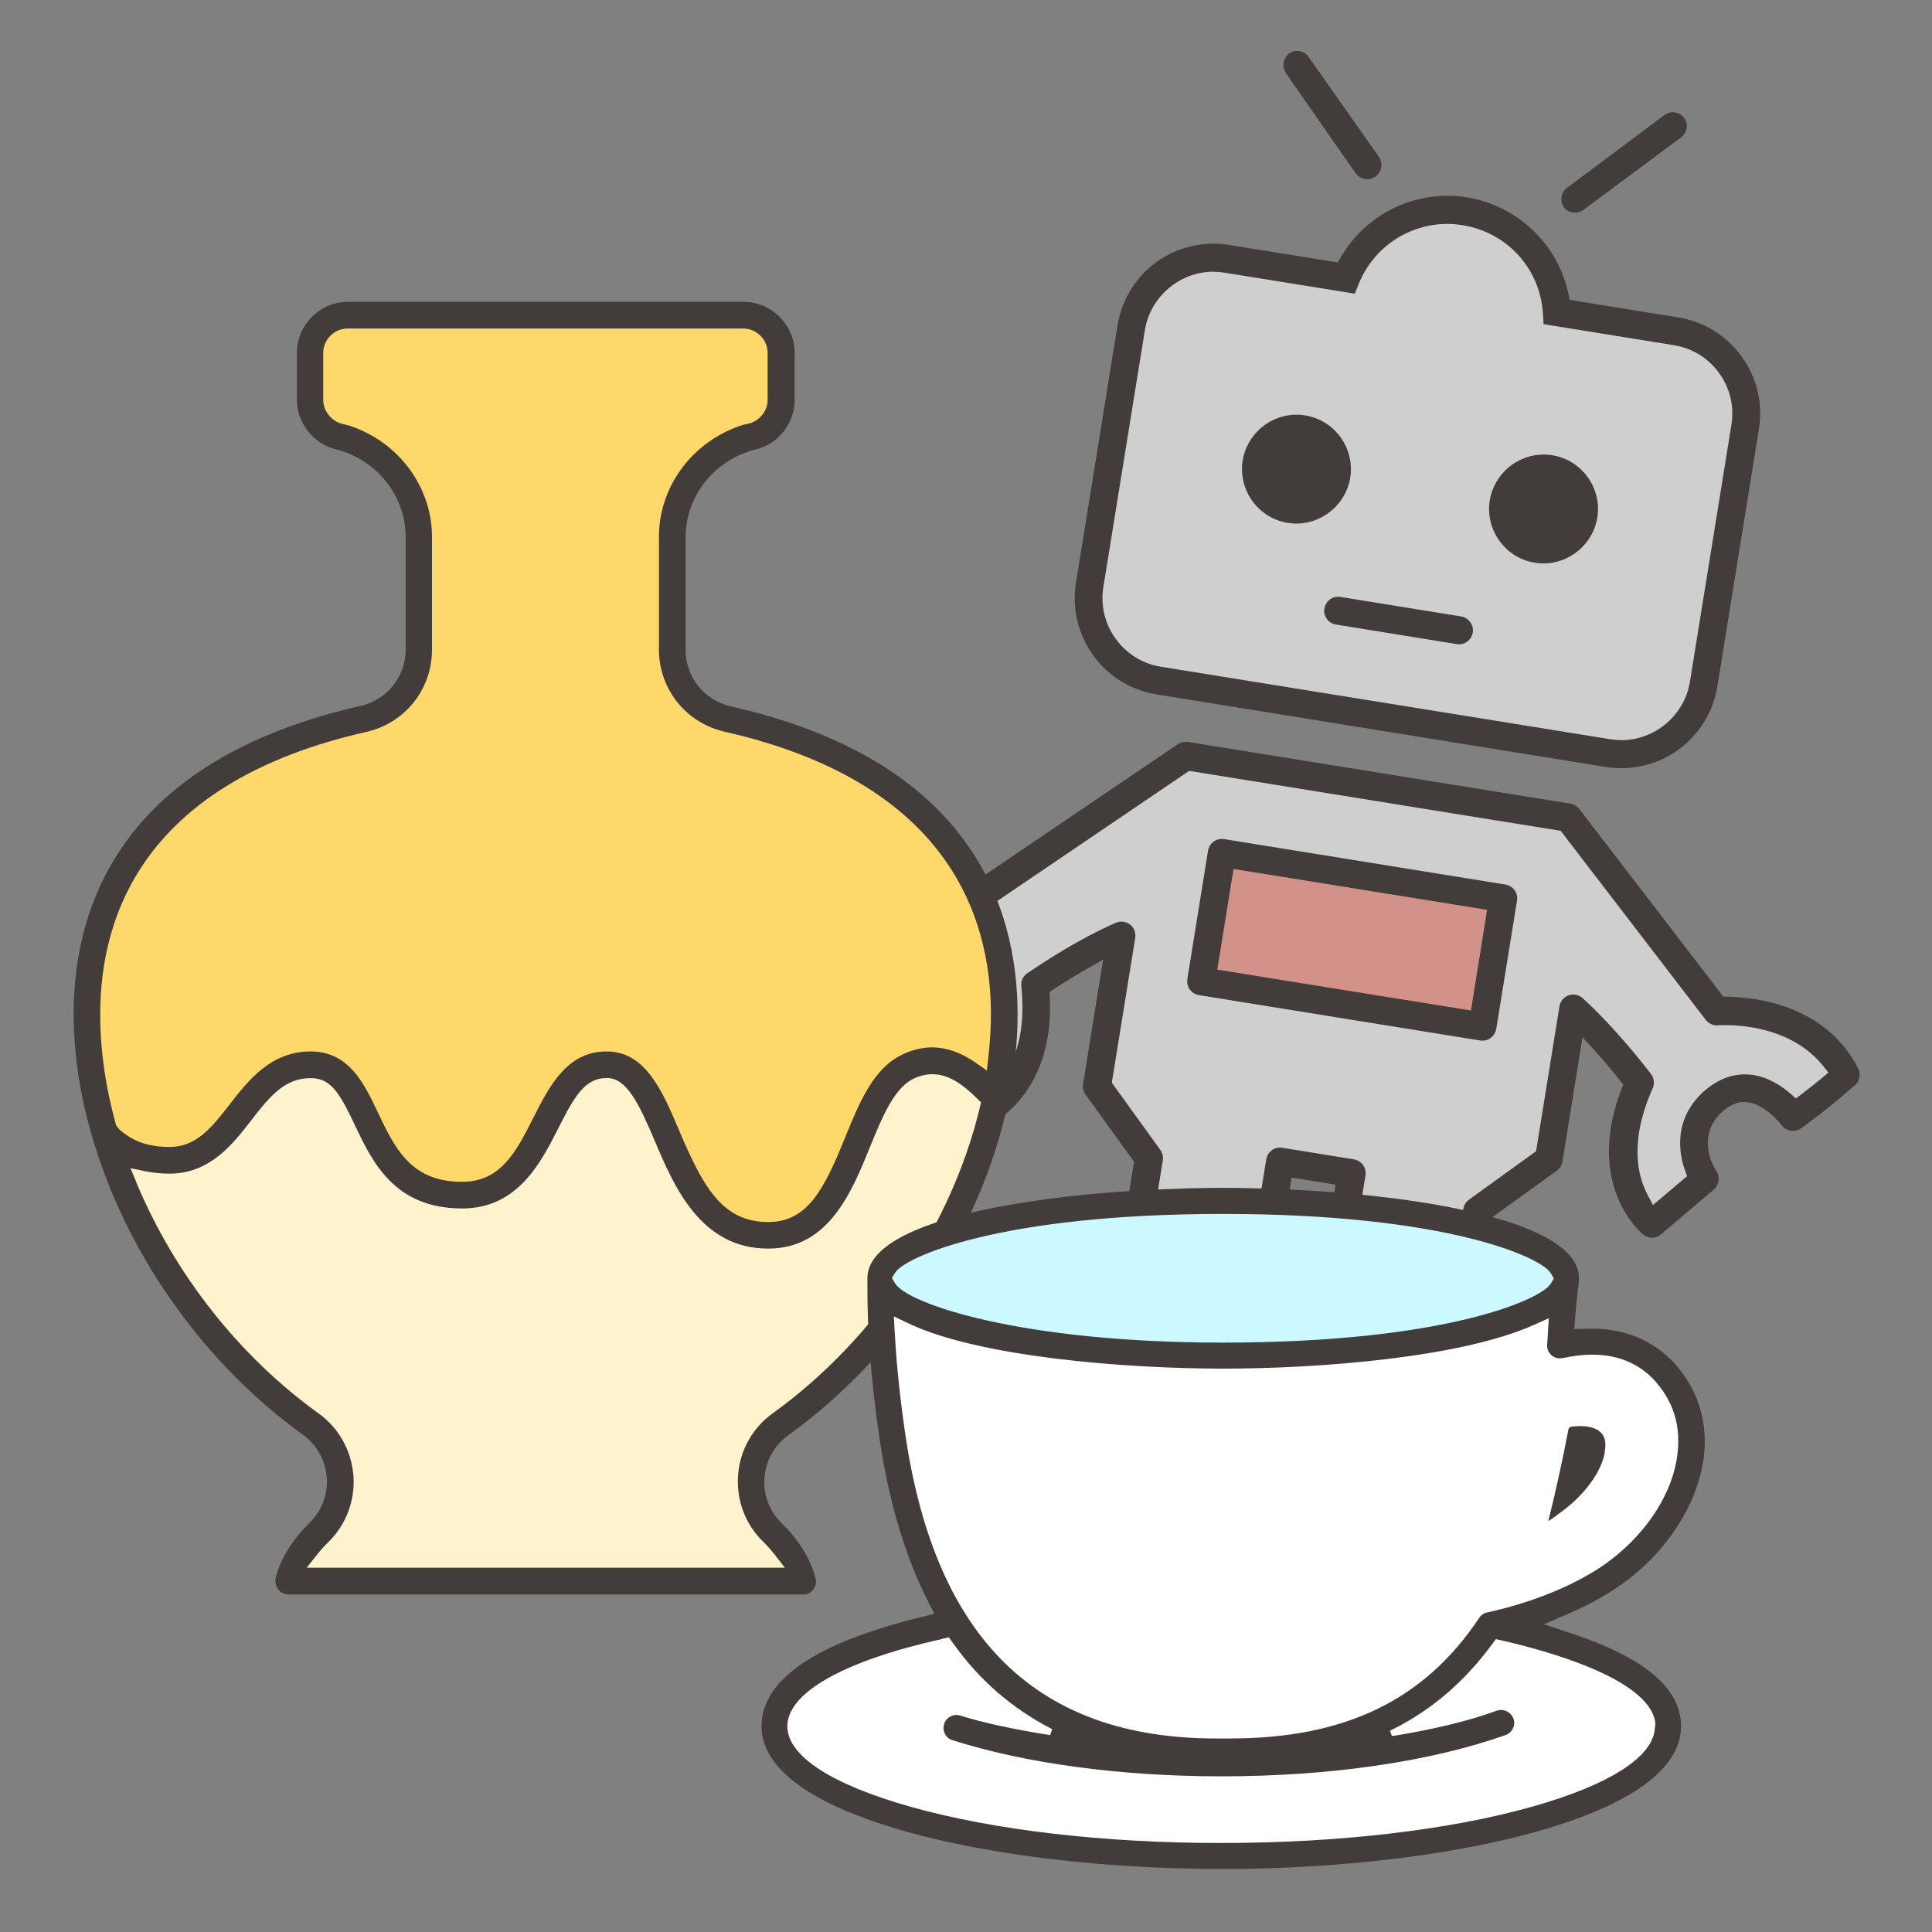 <svg width="100" height="100" viewBox="0 0 100 100" fill="none" xmlns="http://www.w3.org/2000/svg">
<rect x="0" y="0" width="100" height="100" fill="#808080" stroke="none"/>
<mask id="mask0_1802_4330" style="mask-type:luminance" maskUnits="userSpaceOnUse" x="0" y="0" width="100" height="100">
<path d="M100 0H0V100H100V0Z" fill="white"/>
</mask>
<g mask="url(#mask0_1802_4330)">
<path d="M69.923 64.017L70.443 60.797C70.463 60.67 70.433 60.537 70.353 60.43C70.277 60.323 70.163 60.253 70.037 60.233L66.33 59.633C66.303 59.63 66.277 59.63 66.25 59.63C66.01 59.63 65.807 59.803 65.77 60.043L65.25 63.263L59.58 62.347L59.957 60.023C59.977 59.893 59.943 59.76 59.863 59.65L57.3 56.1L58.527 48.507C58.557 48.33 58.483 48.147 58.34 48.033C58.26 47.973 58.16 47.937 58.047 47.937C57.98 47.937 57.913 47.95 57.843 47.977C57.773 48.007 55.947 48.757 53.293 50.57C53.147 50.67 53.07 50.843 53.09 51.023C53.41 54.1 52.39 55.743 51.483 56.58L50.887 57.13L49.453 54.777L49.74 54.413C50.33 53.667 51.143 52.143 50.003 50.327C49.55 49.61 48.913 49.147 48.163 48.99C48.003 48.96 47.823 48.943 47.637 48.943C47.017 48.943 46.447 49.127 46.077 49.283L45.573 49.493L45.267 49.043C45.033 48.697 44.787 48.317 44.513 47.88L44.167 47.327L44.713 46.97C45.587 46.4 46.62 46.11 47.787 46.11C49.153 46.11 50.297 46.503 50.723 46.673C50.807 46.71 50.873 46.723 50.937 46.723C51.027 46.723 51.117 46.693 51.19 46.643L61.49 39.657L80.903 42.787L88.47 52.65C88.563 52.77 88.71 52.843 88.857 52.843C88.88 52.843 88.897 52.843 88.913 52.843C88.977 52.84 89.11 52.833 89.3 52.833C90.347 52.833 92.95 53.05 94.547 55.043L94.957 55.553L94.453 55.97C94.043 56.31 93.66 56.607 93.37 56.827L92.937 57.157L92.527 56.797C92.18 56.493 91.473 55.967 90.627 55.86C90.527 55.847 90.42 55.843 90.31 55.843C89.66 55.843 89.04 56.083 88.467 56.553C86.813 57.927 87.107 59.623 87.43 60.513L87.59 60.95L85.483 62.733L85.093 62.01C84.507 60.923 84.07 59.04 85.317 56.243C85.393 56.073 85.373 55.88 85.267 55.737C83.543 53.493 82.133 52.173 81.74 51.823C81.66 51.753 81.543 51.71 81.427 51.71C81.363 51.71 81.31 51.72 81.26 51.737C81.093 51.797 80.97 51.947 80.943 52.123L79.72 59.717L76.173 62.277C76.06 62.357 75.99 62.47 75.967 62.607L75.593 64.923L69.923 64.013V64.017ZM63.243 43.657C63.003 43.657 62.8 43.83 62.76 44.07L61.69 50.71C61.667 50.843 61.697 50.97 61.773 51.073C61.853 51.187 61.963 51.253 62.097 51.277L76.657 53.627C76.683 53.63 76.71 53.63 76.737 53.63C76.983 53.63 77.18 53.46 77.217 53.22L78.29 46.577C78.31 46.443 78.283 46.317 78.203 46.21C78.127 46.103 78.017 46.037 77.887 46.017L63.323 43.667C63.297 43.663 63.267 43.66 63.24 43.66L63.243 43.657Z" fill="#CFCFCF"/>
<path d="M62.737 50.38L63.653 44.71L77.24 46.903L76.327 52.573L62.737 50.38Z" fill="#D39289"/>
<path d="M83.923 38.543C83.72 38.543 83.517 38.526 83.313 38.493L60.047 34.74C59.04 34.573 58.153 34.026 57.557 33.2C56.957 32.37 56.717 31.36 56.88 30.35L59.03 17.047C59.323 15.213 60.947 13.83 62.803 13.83C63.01 13.83 63.213 13.847 63.417 13.88L69.98 14.94L70.123 14.586C70.93 12.623 72.813 11.357 74.92 11.357C75.2 11.357 75.48 11.38 75.753 11.427C78.15 11.813 79.94 13.773 80.097 16.193L80.12 16.58L86.68 17.64C87.69 17.803 88.577 18.35 89.173 19.18C89.773 20.01 90.01 21.02 89.847 22.03L87.7 35.333C87.407 37.166 85.78 38.55 83.923 38.55V38.543Z" fill="#CFCFCF"/>
<path d="M75.62 69.27C75.58 69.27 75.543 69.27 75.503 69.26L68.863 68.187C68.673 68.157 68.507 68.053 68.39 67.893C68.277 67.737 68.23 67.543 68.26 67.353C68.317 67 68.617 66.743 68.973 66.743C69.013 66.743 69.053 66.743 69.09 66.753L75.73 67.827C76.123 67.89 76.393 68.263 76.33 68.657C76.273 69.01 75.973 69.267 75.617 69.267L75.62 69.27ZM65.29 67.603C65.25 67.603 65.21 67.603 65.17 67.593L58.53 66.523C58.337 66.493 58.17 66.39 58.057 66.233C57.943 66.077 57.9 65.883 57.93 65.693C57.987 65.34 58.287 65.083 58.643 65.083C58.683 65.083 58.72 65.083 58.76 65.093L65.4 66.167C65.59 66.197 65.76 66.3 65.873 66.457C65.987 66.613 66.033 66.807 66.003 66.997C65.947 67.35 65.647 67.607 65.29 67.607V67.603ZM76.003 66.223C75.967 66.223 75.927 66.217 75.883 66.21L69.243 65.137C69.053 65.107 68.883 65.003 68.767 64.843C68.657 64.69 68.61 64.497 68.64 64.307L69.123 61.317L66.853 60.953L66.37 63.937C66.31 64.293 66.01 64.55 65.653 64.55C65.617 64.55 65.577 64.543 65.533 64.537L58.893 63.467C58.703 63.437 58.537 63.333 58.423 63.173C58.31 63.017 58.263 62.823 58.293 62.63L58.697 60.13L56.19 56.657C56.073 56.497 56.027 56.303 56.06 56.11L57.097 49.67L56.31 50.12C55.64 50.503 55.06 50.857 54.53 51.207L54.323 51.343L54.337 51.59C54.597 56.97 50.927 58.38 50.887 58.393C50.81 58.42 50.723 58.433 50.643 58.433C50.387 58.433 50.157 58.303 50.023 58.083L48.163 55.027C47.97 54.71 48.043 54.3 48.34 54.07C48.977 53.57 49.82 52.357 48.953 50.973C48.683 50.533 48.347 50.28 47.927 50.197C47.823 50.173 47.72 50.163 47.6 50.163C46.94 50.163 46.203 50.543 45.87 50.767C45.74 50.867 45.6 50.917 45.457 50.917C45.407 50.917 45.367 50.913 45.33 50.903C45.123 50.87 44.953 50.763 44.84 50.603C44.123 49.61 43.473 48.603 42.91 47.61C42.757 47.313 42.803 46.97 43.037 46.723C44.28 45.493 45.867 44.87 47.757 44.87C49.013 44.87 50.093 45.157 50.623 45.33L50.823 45.393L60.963 38.52C61.083 38.44 61.223 38.397 61.37 38.397C61.407 38.397 61.447 38.397 61.49 38.403L81.28 41.597C81.463 41.627 81.63 41.727 81.743 41.873L89.203 51.59H89.413C90.893 51.617 94.517 52.027 96.18 55.307L96.233 55.413L96.247 55.59C96.263 55.807 96.187 56.007 96.033 56.16L95.787 56.36C94.703 57.32 93.55 58.167 93.223 58.403C93.103 58.49 92.957 58.533 92.803 58.533C92.573 58.533 92.35 58.423 92.213 58.24C92.18 58.197 91.407 57.2 90.497 57.057L90.433 57.05C90.393 57.043 90.337 57.04 90.277 57.04C89.927 57.04 89.583 57.18 89.233 57.467C87.97 58.52 88.393 59.937 88.84 60.61C89.04 60.923 88.983 61.33 88.703 61.573L85.977 63.89C85.843 64.003 85.677 64.067 85.503 64.067C85.343 64.067 85.187 64.01 85.06 63.91C85.027 63.883 81.977 61.423 83.93 56.367L84.02 56.137L83.867 55.943C83.443 55.41 83 54.89 82.517 54.353L81.91 53.683L80.873 60.117C80.843 60.31 80.737 60.483 80.577 60.597L77.103 63.103L76.7 65.607C76.64 65.96 76.34 66.22 75.983 66.22L76.003 66.223ZM66.253 59.4C66.293 59.4 66.33 59.4 66.367 59.407L70.073 60.007C70.263 60.037 70.43 60.14 70.547 60.297C70.66 60.453 70.707 60.647 70.677 60.837L70.193 63.823L75.403 64.66L75.74 62.573C75.77 62.38 75.877 62.21 76.037 62.093L79.507 59.587L80.717 52.09C80.757 51.83 80.94 51.61 81.19 51.517C81.263 51.49 81.343 51.477 81.433 51.477C81.607 51.477 81.777 51.54 81.91 51.657C82.303 52.01 83.727 53.34 85.463 55.603C85.62 55.813 85.65 56.097 85.54 56.34C84.33 59.05 84.743 60.86 85.307 61.9L85.56 62.37L87.323 60.877L87.22 60.593C86.943 59.83 86.497 57.893 88.33 56.37C88.947 55.867 89.617 55.61 90.32 55.61C90.44 55.61 90.557 55.617 90.667 55.63C91.527 55.737 92.243 56.23 92.69 56.623L92.957 56.857L93.24 56.64C93.527 56.42 93.91 56.127 94.313 55.79L94.64 55.517L94.373 55.183C92.84 53.267 90.32 53.06 89.31 53.06C89.09 53.06 88.95 53.07 88.913 53.073H88.86C88.643 53.073 88.43 52.967 88.29 52.79L80.78 43.003L61.55 39.9L51.337 46.827C51.217 46.913 51.083 46.957 50.94 46.957C50.843 46.957 50.747 46.937 50.65 46.897C50.32 46.767 49.153 46.343 47.79 46.343C46.667 46.343 45.677 46.62 44.843 47.163L44.487 47.397L44.71 47.757C44.983 48.193 45.227 48.57 45.46 48.913L45.66 49.207L45.987 49.07C46.553 48.833 47.11 48.713 47.637 48.713C47.84 48.713 48.033 48.73 48.22 48.767C49.027 48.933 49.717 49.433 50.203 50.207C51.42 52.143 50.553 53.767 49.927 54.56L49.74 54.797L50.94 56.767L51.33 56.41C52.2 55.61 53.173 54.03 52.863 51.053C52.833 50.783 52.95 50.527 53.167 50.38C55.827 48.56 57.687 47.793 57.763 47.76C57.853 47.723 57.95 47.703 58.047 47.703C58.21 47.703 58.363 47.757 58.497 47.857C58.7 48.02 58.8 48.283 58.76 48.543L57.547 56.04L60.053 59.513C60.17 59.677 60.217 59.867 60.187 60.067L59.847 62.153L65.057 62.993L65.54 60.007C65.597 59.653 65.897 59.397 66.253 59.397V59.4ZM76.737 53.863C76.697 53.863 76.66 53.863 76.617 53.857L62.057 51.507C61.863 51.477 61.697 51.373 61.587 51.217C61.47 51.06 61.427 50.867 61.457 50.673L62.527 44.033C62.583 43.68 62.883 43.423 63.24 43.423C63.28 43.423 63.32 43.427 63.363 43.433L77.92 45.783C78.113 45.813 78.28 45.917 78.393 46.073C78.507 46.23 78.553 46.423 78.52 46.613L77.447 53.253C77.39 53.607 77.09 53.863 76.733 53.863H76.737ZM63.007 50.187L76.137 52.303L76.973 47.093L63.847 44.977L63.007 50.187ZM83.917 39.76C83.647 39.76 83.373 39.737 83.11 39.697L59.867 35.943C58.537 35.727 57.37 35.01 56.583 33.917C55.793 32.823 55.48 31.49 55.693 30.16L57.84 16.857C58.237 14.397 60.327 12.613 62.813 12.613C63.09 12.613 63.36 12.637 63.62 12.68L69.243 13.583L69.393 13.327C70.53 11.357 72.647 10.133 74.91 10.133C75.26 10.133 75.607 10.163 75.943 10.22C78.547 10.64 80.653 12.653 81.187 15.23L81.247 15.523L86.867 16.43C88.197 16.647 89.363 17.363 90.15 18.457C90.94 19.55 91.257 20.883 91.04 22.213L88.893 35.517C88.493 37.973 86.4 39.76 83.917 39.76ZM62.803 14.063C61.06 14.063 59.537 15.363 59.26 17.083L57.11 30.387C56.957 31.333 57.183 32.283 57.747 33.063C58.31 33.84 59.14 34.357 60.083 34.51L83.35 38.263C83.54 38.293 83.733 38.31 83.923 38.31C85.67 38.31 87.193 37.01 87.47 35.29L89.617 21.987C89.77 21.04 89.547 20.09 88.983 19.313C88.42 18.533 87.59 18.02 86.64 17.867L79.897 16.78L79.86 16.21C79.71 13.897 78.003 12.027 75.71 11.657C75.45 11.613 75.183 11.59 74.917 11.59C72.903 11.59 71.107 12.8 70.337 14.67L70.123 15.2L63.377 14.113C63.187 14.083 62.993 14.067 62.8 14.067L62.803 14.063ZM75.513 33.347C75.473 33.347 75.437 33.347 75.397 33.337L69.15 32.327C68.957 32.297 68.79 32.193 68.677 32.037C68.563 31.88 68.517 31.69 68.55 31.497C68.607 31.143 68.907 30.887 69.263 30.887C69.303 30.887 69.34 30.887 69.38 30.897L75.627 31.907C75.817 31.937 75.983 32.04 76.1 32.2C76.213 32.357 76.26 32.55 76.23 32.74C76.173 33.093 75.873 33.35 75.517 33.35L75.513 33.347ZM79.893 29.163C79.743 29.163 79.593 29.15 79.443 29.127C78.7 29.007 78.05 28.603 77.61 27.993C77.17 27.383 76.993 26.637 77.11 25.897C77.327 24.547 78.523 23.527 79.893 23.527C80.043 23.527 80.193 23.54 80.343 23.563C81.877 23.81 82.923 25.26 82.677 26.793C82.46 28.143 81.263 29.163 79.893 29.163ZM67.103 27.1C66.953 27.1 66.803 27.087 66.653 27.063C65.91 26.943 65.26 26.54 64.82 25.93C64.38 25.32 64.203 24.573 64.32 23.833C64.537 22.483 65.733 21.463 67.103 21.463C67.253 21.463 67.403 21.477 67.553 21.5C68.293 21.62 68.947 22.023 69.387 22.633C69.827 23.243 70.007 23.99 69.887 24.73C69.67 26.08 68.473 27.1 67.103 27.1ZM81.51 11.007C81.47 11.007 81.433 11.007 81.393 10.997C81.24 10.973 81.1 10.9 80.987 10.783L80.953 10.727C80.72 10.387 80.79 9.96 81.11 9.723L86.167 5.943C86.29 5.853 86.437 5.807 86.59 5.807C86.817 5.807 87.033 5.917 87.17 6.1C87.403 6.423 87.337 6.867 87.017 7.107L81.95 10.87C81.82 10.957 81.663 11.007 81.51 11.007ZM70.793 9.277C70.75 9.277 70.703 9.273 70.657 9.267C70.463 9.237 70.287 9.127 70.16 8.963L66.543 3.763L66.527 3.723C66.34 3.39 66.437 2.973 66.737 2.763C66.857 2.68 66.993 2.637 67.14 2.637C67.38 2.637 67.603 2.757 67.737 2.953L71.377 8.127C71.6 8.45 71.517 8.903 71.19 9.14C71.063 9.23 70.94 9.273 70.793 9.273V9.277Z" fill="#423D3A"/>
<path d="M15.397 81.38L16.243 80.3C16.407 80.093 16.603 79.876 16.84 79.643C17.707 78.793 18.153 77.606 18.06 76.39C17.96 75.163 17.34 74.056 16.36 73.353C12.237 70.386 8.86 66.113 6.85 61.32L6.363 60.16L7.597 60.41C7.973 60.486 8.367 60.523 8.79 60.523C10.753 60.513 11.84 59.113 12.8 57.873C13.707 56.693 14.563 55.58 16.097 55.58C17.35 55.58 17.857 56.643 18.557 58.113C19.447 59.993 20.55 62.327 23.923 62.327C26.637 62.327 27.753 60.133 28.653 58.367C29.443 56.797 30.063 55.57 31.407 55.57C32.573 55.57 33.203 56.853 34.1 58.967C35.127 61.386 36.407 64.4 39.76 64.4C42.73 64.4 43.83 61.693 44.803 59.303L44.817 59.27C45.453 57.71 46.053 56.24 47.07 55.687C47.47 55.477 47.867 55.37 48.257 55.37C49.253 55.37 50.053 56.023 50.767 56.727L51.033 56.99L50.947 57.356C49.473 63.55 45.43 69.526 40.133 73.347C39.14 74.056 38.52 75.163 38.433 76.376C38.34 77.6 38.787 78.783 39.653 79.63C39.877 79.847 40.077 80.067 40.26 80.306L41.097 81.383H15.397V81.38Z" fill="#FFF3CD"/>
<path d="M39.763 63.486C37.023 63.486 35.963 61.003 34.937 58.603C33.926 56.22 33.136 54.657 31.41 54.657C29.503 54.657 28.616 56.397 27.837 57.933C26.933 59.717 26.083 61.403 23.916 61.403C21.137 61.403 20.247 59.54 19.383 57.736L19.32 57.603C18.623 56.153 17.907 54.653 16.087 54.653C14.127 54.653 13.043 56.056 12.086 57.293C11.16 58.483 10.293 59.596 8.78 59.596C7.37 59.596 6.643 59.123 6.2 58.773H5.923L5.787 58.286C5.237 56.32 4.96 54.373 4.96 52.496C4.96 47.166 7.383 40.263 18.92 37.653C20.813 37.223 22.133 35.566 22.133 33.627V27.787C22.133 25.357 20.547 23.153 18.186 22.306C18.026 22.247 17.85 22.206 17.677 22.163C17.01 22.017 16.5 21.387 16.5 20.7V18.267C16.5 17.436 17.173 16.763 18.003 16.763H38.467C39.297 16.763 39.97 17.436 39.97 18.267V20.686C39.97 21.377 39.46 22.006 38.783 22.153C38.61 22.186 38.45 22.23 38.293 22.29C35.923 23.143 34.34 25.346 34.34 27.776V33.617C34.34 35.556 35.663 37.213 37.556 37.643C49.1 40.267 51.523 47.163 51.523 52.486C51.523 53.183 51.48 53.93 51.393 54.71L51.27 55.823L50.35 55.183C49.647 54.693 48.937 54.443 48.24 54.443C47.71 54.443 47.17 54.59 46.636 54.877C45.327 55.59 44.633 57.3 43.96 58.95C43.017 61.28 42.123 63.483 39.76 63.483L39.763 63.486Z" fill="#FFD86C"/>
<path d="M14.937 82.527C14.723 82.527 14.527 82.427 14.397 82.257C14.267 82.083 14.223 81.86 14.273 81.64C14.537 80.653 15.13 79.7 16.03 78.813C16.657 78.197 16.98 77.34 16.913 76.46C16.843 75.587 16.4 74.79 15.69 74.27C10.663 70.647 6.73 65.177 4.897 59.26L4.727 58.69C4.12 56.573 3.813 54.487 3.813 52.493C3.813 46.753 6.39 39.323 18.67 36.537C20.04 36.22 20.997 35.023 20.997 33.623V27.783C20.997 25.827 19.717 24.06 17.81 23.383C17.687 23.34 17.57 23.303 17.467 23.277C16.247 23.003 15.367 21.917 15.367 20.693V18.273C15.367 16.813 16.553 15.623 18.013 15.623H38.48C39.94 15.623 41.13 16.813 41.13 18.273V20.707C41.13 21.94 40.25 23.023 39.04 23.283C38.913 23.313 38.77 23.343 38.633 23.413C36.76 24.077 35.487 25.843 35.487 27.803V33.643C35.487 35.043 36.443 36.24 37.813 36.557C50.093 39.33 52.67 46.763 52.67 52.513C52.67 53.917 52.517 55.39 52.213 56.893L52.207 56.937L52.197 56.957L52.18 57.043C50.76 63.737 46.503 70.183 40.797 74.29C40.087 74.803 39.637 75.6 39.57 76.483C39.5 77.363 39.823 78.223 40.457 78.84C41.347 79.71 41.94 80.663 42.213 81.68C42.27 81.89 42.227 82.103 42.093 82.273C41.993 82.407 41.863 82.493 41.713 82.53H14.937V82.527ZM7.067 61.23C9.06 65.987 12.407 70.223 16.497 73.163C17.533 73.903 18.187 75.077 18.293 76.373C18.39 77.657 17.92 78.91 17.007 79.807C16.813 79.997 16.653 80.17 16.513 80.337L15.877 81.143H40.623L40.08 80.443C39.903 80.217 39.71 80.003 39.493 79.79C38.577 78.897 38.107 77.643 38.203 76.353C38.297 75.067 38.953 73.9 40 73.15C45.253 69.363 49.26 63.437 50.723 57.297L50.78 57.06L50.607 56.89C49.927 56.22 49.173 55.6 48.26 55.6C47.903 55.6 47.553 55.693 47.19 55.883C46.24 56.4 45.627 57.903 45.037 59.353L45.023 59.387C44.073 61.723 42.89 64.627 39.763 64.627C36.257 64.627 34.887 61.403 33.89 59.05C33.053 57.083 32.43 55.797 31.41 55.797C30.263 55.797 29.727 56.757 28.87 58.453C27.99 60.183 26.783 62.55 23.927 62.55C20.41 62.55 19.267 60.14 18.353 58.203C17.62 56.67 17.157 55.803 16.1 55.803C14.78 55.803 14.043 56.637 12.987 58.01C12.043 59.227 10.873 60.737 8.793 60.747C8.353 60.747 7.947 60.707 7.553 60.63L6.753 60.467L7.07 61.22L7.067 61.23ZM31.41 54.423C33.42 54.423 34.3 56.5 35.15 58.51C36.373 61.377 37.357 63.253 39.763 63.253C41.817 63.253 42.673 61.517 43.747 58.867C44.433 57.177 45.143 55.43 46.53 54.673C47.093 54.37 47.67 54.213 48.24 54.213C48.987 54.213 49.74 54.477 50.483 54.993L51.08 55.41L51.16 54.687C51.247 53.917 51.29 53.177 51.29 52.49C51.29 47.25 48.9 40.463 37.507 37.873C35.507 37.417 34.107 35.67 34.107 33.62V27.78C34.107 25.253 35.753 22.963 38.207 22.077C38.38 22.01 38.553 21.963 38.72 21.933C39.3 21.807 39.733 21.277 39.733 20.693V18.273C39.733 17.573 39.163 17.003 38.463 17.003H18C17.3 17.003 16.73 17.573 16.73 18.273V20.707C16.73 21.277 17.17 21.82 17.733 21.943C17.91 21.983 18.093 22.027 18.253 22.09C20.71 22.97 22.36 25.263 22.36 27.79V33.63C22.36 35.68 20.963 37.43 18.963 37.883C7.577 40.46 5.187 47.253 5.187 52.5C5.187 54.353 5.463 56.28 6.007 58.227L6.017 58.263L6.207 58.487C6.597 58.807 7.283 59.367 8.773 59.367C10.17 59.367 10.967 58.347 11.887 57.167C12.833 55.943 14.007 54.423 16.08 54.423C18.047 54.423 18.833 56.06 19.523 57.503L19.573 57.61C20.447 59.44 21.273 61.17 23.907 61.17C25.93 61.17 26.713 59.62 27.62 57.827C28.43 56.23 29.35 54.423 31.387 54.423H31.4H31.41Z" fill="#423D3A"/>
<path d="M77.003 83.583C77.88 83.403 80.93 82.683 83.303 80.957L83.537 80.776C85.447 79.296 86.727 77.246 86.96 75.296C87.133 73.903 86.8 72.67 85.977 71.633C85.113 70.537 83.913 69.98 82.407 69.98C81.927 69.98 81.41 70.04 80.86 70.16C80.83 70.166 80.773 70.17 80.723 70.17C80.41 70.133 80.2 69.897 80.217 69.613C80.23 69.443 80.24 69.277 80.25 69.11L80.317 68.013L79.313 68.463C75.617 70.117 68.383 70.703 63.313 70.703C58.243 70.703 50.757 70.1 47.137 68.397L46.13 67.923L46.187 69.037C46.243 70.14 46.387 71.966 46.747 74.393C47.367 78.507 48.547 81.793 50.303 84.28L48.737 84.71C41.677 86.28 40.62 88.296 40.62 89.36C40.62 91.473 44.597 92.933 46.967 93.617C51.257 94.853 57.02 95.533 63.197 95.533C69.373 95.533 75.147 94.853 79.44 93.62C81.75 92.957 85.587 91.553 85.783 89.53L85.857 89.467L85.803 89.1C85.467 86.787 80.09 85.317 77.797 84.793L76.253 84.413C76.4 84.213 76.547 84.013 76.687 83.8C76.75 83.697 76.87 83.62 77.003 83.59V83.583Z" fill="white"/>
<path d="M63.31 69.626C53.517 69.626 46.987 67.776 46.217 66.496L46.007 66.15L46.22 65.803C46.89 64.72 52.587 62.7 63.3 62.7C74.013 62.7 79.743 64.74 80.383 65.833L80.583 66.177L80.373 66.516C79.71 67.6 74.02 69.623 63.307 69.623L63.31 69.626Z" fill="#CCF8FF"/>
<path d="M63.213 96.737C57.227 96.737 51.29 96.033 46.923 94.807C42.013 93.43 39.417 91.547 39.417 89.357C39.417 86.94 42.207 85.037 47.707 83.693L48.363 83.533L48.057 82.933C46.88 80.637 46.03 77.817 45.537 74.547C45.097 71.61 44.88 68.873 44.897 66.417V66.153C44.897 64.6 47.213 63.33 51.6 62.483C56.4 61.557 61.78 61.483 63.313 61.483C64.847 61.483 70.227 61.557 75.027 62.483C79.41 63.33 81.727 64.6 81.727 66.153C81.727 66.203 81.723 66.25 81.72 66.297C81.71 66.383 81.707 66.45 81.7 66.523C81.63 67.073 81.573 67.627 81.53 68.2L81.483 68.793L82.077 68.777C82.207 68.773 82.297 68.77 82.383 68.77C84.273 68.77 85.85 69.503 86.943 70.89C87.967 72.183 88.397 73.757 88.187 75.447L88.163 75.633L88.137 75.737C87.767 77.937 86.327 80.177 84.287 81.743C83.43 82.407 82.39 83.003 81.2 83.517L79.91 84.073L81.243 84.513C85.123 85.793 87.01 87.377 87.01 89.36C87.01 91.553 84.413 93.437 79.503 94.813C75.137 96.037 69.197 96.74 63.21 96.74L63.213 96.737ZM48.763 84.833C43.673 85.967 40.753 87.613 40.753 89.353C40.753 90.88 43.02 92.36 47.137 93.52C51.423 94.727 57.127 95.393 63.197 95.393C69.267 95.393 74.98 94.73 79.27 93.523C83.347 92.377 85.613 90.913 85.657 89.403L85.677 89.337V89.15C85.35 86.883 80.037 85.437 77.767 84.917L77.427 84.84L77.22 85.12C75.797 87.043 74.14 88.47 72.153 89.48L71.947 89.583L72.04 89.853L72.183 89.84C74.29 89.497 76.12 89.047 77.48 88.54C77.54 88.52 77.613 88.507 77.69 88.507C77.977 88.507 78.237 88.687 78.337 88.957C78.397 89.12 78.387 89.3 78.307 89.463C78.227 89.63 78.09 89.753 77.92 89.81C74.033 91.187 68.813 91.943 63.227 91.943C58.037 91.943 53.087 91.28 49.297 90.07C49.13 90.02 48.993 89.907 48.913 89.75C48.83 89.59 48.813 89.403 48.87 89.23C48.953 88.953 49.21 88.767 49.503 88.767C49.57 88.767 49.64 88.777 49.71 88.8C50.807 89.15 52.457 89.51 54.357 89.81L54.457 89.497C52.407 88.453 50.677 86.953 49.32 85.037L49.113 84.747L48.767 84.823L48.763 84.833ZM46.317 69.023C46.373 70.123 46.517 71.943 46.877 74.367C48.46 84.873 53.717 89.983 62.95 89.983H63.66C69.623 89.983 73.723 88 76.56 83.747C76.653 83.597 76.8 83.493 76.98 83.457C77.597 83.33 80.813 82.607 83.21 80.863L83.45 80.68C85.333 79.22 86.593 77.2 86.823 75.283C86.993 73.91 86.68 72.743 85.863 71.717C85.03 70.653 83.863 70.117 82.4 70.117C81.93 70.117 81.423 70.177 80.893 70.293C80.833 70.307 80.753 70.307 80.687 70.307C80.323 70.277 80.057 69.97 80.08 69.597C80.093 69.437 80.103 69.273 80.113 69.107L80.167 68.23L79.363 68.59C75.647 70.25 68.393 70.84 63.307 70.84C58.22 70.84 50.713 70.233 47.073 68.52L46.267 68.14L46.313 69.03L46.317 69.023ZM63.3 62.833C51.787 62.833 46.833 65.06 46.333 65.873L46.163 66.15L46.33 66.427C46.953 67.463 52.747 69.493 63.31 69.493C74.82 69.493 79.763 67.263 80.26 66.45L80.427 66.177L80.267 65.9C79.787 65.08 74.88 62.833 63.3 62.833Z" fill="#423D3A"/>
<path d="M80.16 78.653C80.54 77.12 80.883 75.55 81.183 73.983C81.197 73.91 81.253 73.856 81.323 73.847C81.487 73.826 81.643 73.813 81.79 73.813C82.16 73.813 82.653 73.883 82.92 74.216C83.08 74.413 83.13 74.697 83.07 75.08L83.053 75.24C82.867 76.183 82.06 77.306 80.953 78.15C80.617 78.406 80.367 78.59 80.21 78.686L80.137 78.733L80.157 78.65L80.16 78.653Z" fill="#423D3A"/>
</g>
</svg>
